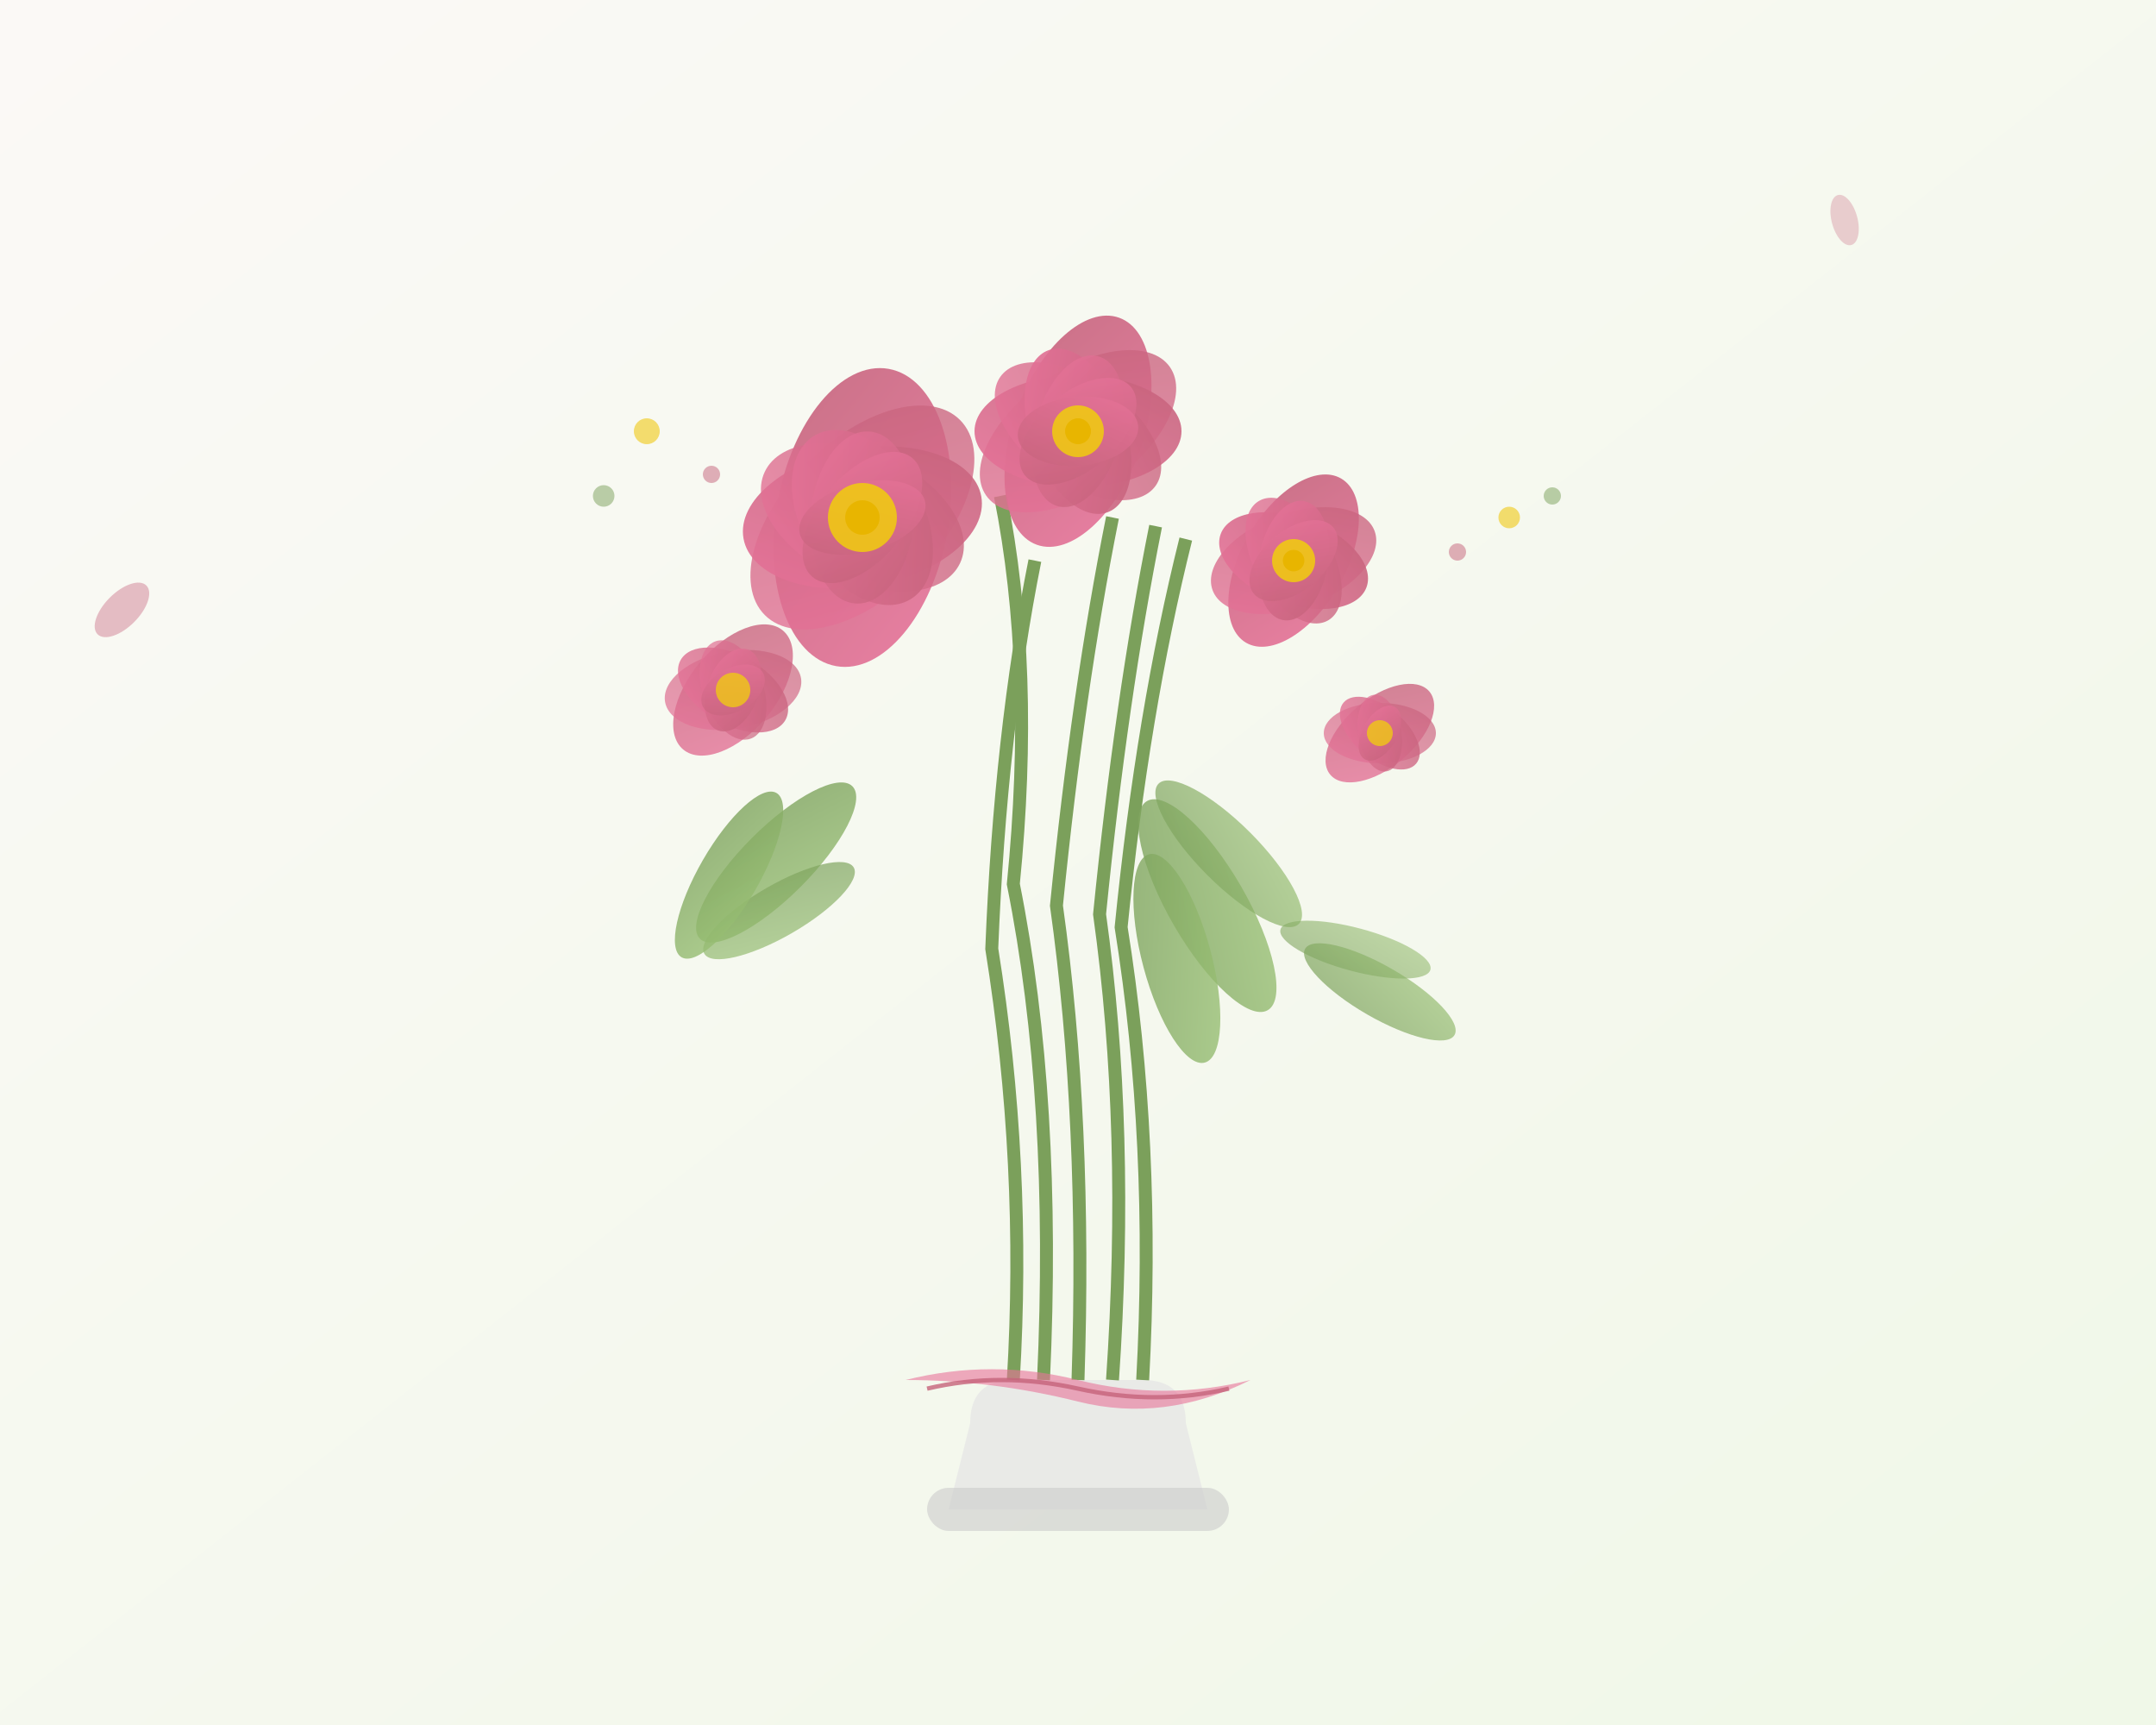 <svg width="500" height="400" viewBox="0 0 500 400" fill="none" xmlns="http://www.w3.org/2000/svg">
  <rect x="0" y="0" width="500" height="400" fill="#333333" stroke="none"/>
  <!-- Background -->
  <rect width="500" height="400" fill="url(#hero-gradient)"/>
  
  <defs>
    <linearGradient id="hero-gradient" x1="0%" y1="0%" x2="100%" y2="100%">
      <stop offset="0%" style="stop-color:#FBF9F6;stop-opacity:1" />
      <stop offset="100%" style="stop-color:#F0F8E8;stop-opacity:1" />
    </linearGradient>
    
    <linearGradient id="petal-gradient" x1="0%" y1="0%" x2="100%" y2="100%">
      <stop offset="0%" style="stop-color:#C5637B;stop-opacity:1" />
      <stop offset="100%" style="stop-color:#E8739A;stop-opacity:1" />
    </linearGradient>
    
    <linearGradient id="leaf-gradient" x1="0%" y1="0%" x2="100%" y2="100%">
      <stop offset="0%" style="stop-color:#7BA05B;stop-opacity:1" />
      <stop offset="100%" style="stop-color:#9BC276;stop-opacity:1" />
    </linearGradient>
  </defs>
  
  <!-- Main Bouquet Container -->
  <g transform="translate(250, 350)">
    <!-- Vase -->
    <path d="M-30 0 L-25 -20 Q-25 -30 -15 -30 L15 -30 Q25 -30 25 -20 L30 0 Z" fill="#E6E6E6" opacity="0.8"/>
    <rect x="-35" y="-5" width="70" height="10" fill="#CCCCCC" opacity="0.6" rx="5"/>
    
    <!-- Stems -->
    <path d="M-15 -30 Q-12 -80 -20 -130 Q-18 -180 -10 -220" stroke="#7BA05B" stroke-width="3" fill="none"/>
    <path d="M0 -30 Q2 -90 -5 -140 Q0 -190 8 -230" stroke="#7BA05B" stroke-width="3" fill="none"/>
    <path d="M15 -30 Q18 -85 10 -135 Q15 -185 25 -225" stroke="#7BA05B" stroke-width="3" fill="none"/>
    <path d="M-8 -30 Q-5 -95 -15 -145 Q-10 -195 -18 -235" stroke="#7BA05B" stroke-width="3" fill="none"/>
    <path d="M8 -30 Q12 -88 5 -138 Q10 -188 18 -228" stroke="#7BA05B" stroke-width="3" fill="none"/>
  </g>
  
  <!-- Large Rose (left) -->
  <g transform="translate(200, 120)">
    <!-- Petals -->
    <ellipse cx="0" cy="0" rx="20" ry="35" fill="url(#petal-gradient)" opacity="0.9" transform="rotate(10)"/>
    <ellipse cx="0" cy="0" rx="18" ry="32" fill="url(#petal-gradient)" opacity="0.8" transform="rotate(45)"/>
    <ellipse cx="0" cy="0" rx="16" ry="28" fill="url(#petal-gradient)" opacity="0.9" transform="rotate(80)"/>
    <ellipse cx="0" cy="0" rx="15" ry="25" fill="url(#petal-gradient)" opacity="0.8" transform="rotate(115)"/>
    <ellipse cx="0" cy="0" rx="14" ry="22" fill="url(#petal-gradient)" opacity="0.9" transform="rotate(150)"/>
    <ellipse cx="0" cy="0" rx="12" ry="20" fill="url(#petal-gradient)" opacity="0.8" transform="rotate(185)"/>
    <ellipse cx="0" cy="0" rx="10" ry="18" fill="url(#petal-gradient)" opacity="0.9" transform="rotate(220)"/>
    <ellipse cx="0" cy="0" rx="8" ry="15" fill="url(#petal-gradient)" opacity="0.8" transform="rotate(255)"/>
    
    <!-- Center -->
    <circle cx="0" cy="0" r="8" fill="#F0C814" opacity="0.9"/>
    <circle cx="0" cy="0" r="4" fill="#E8B500" opacity="1"/>
  </g>
  
  <!-- Medium Rose (center) -->
  <g transform="translate(250, 100)">
    <ellipse cx="0" cy="0" rx="15" ry="28" fill="url(#petal-gradient)" opacity="0.9" transform="rotate(20)"/>
    <ellipse cx="0" cy="0" rx="14" ry="26" fill="url(#petal-gradient)" opacity="0.8" transform="rotate(55)"/>
    <ellipse cx="0" cy="0" rx="13" ry="24" fill="url(#petal-gradient)" opacity="0.9" transform="rotate(90)"/>
    <ellipse cx="0" cy="0" rx="12" ry="22" fill="url(#petal-gradient)" opacity="0.8" transform="rotate(125)"/>
    <ellipse cx="0" cy="0" rx="11" ry="20" fill="url(#petal-gradient)" opacity="0.9" transform="rotate(160)"/>
    <ellipse cx="0" cy="0" rx="10" ry="18" fill="url(#petal-gradient)" opacity="0.8" transform="rotate(195)"/>
    <ellipse cx="0" cy="0" rx="9" ry="16" fill="url(#petal-gradient)" opacity="0.9" transform="rotate(230)"/>
    <ellipse cx="0" cy="0" rx="8" ry="14" fill="url(#petal-gradient)" opacity="0.8" transform="rotate(265)"/>
    
    <circle cx="0" cy="0" r="6" fill="#F0C814" opacity="0.9"/>
    <circle cx="0" cy="0" r="3" fill="#E8B500" opacity="1"/>
  </g>
  
  <!-- Small Rose (right) -->
  <g transform="translate(300, 130)">
    <ellipse cx="0" cy="0" rx="12" ry="22" fill="url(#petal-gradient)" opacity="0.9" transform="rotate(30)"/>
    <ellipse cx="0" cy="0" rx="11" ry="20" fill="url(#petal-gradient)" opacity="0.8" transform="rotate(70)"/>
    <ellipse cx="0" cy="0" rx="10" ry="18" fill="url(#petal-gradient)" opacity="0.9" transform="rotate(110)"/>
    <ellipse cx="0" cy="0" rx="9" ry="16" fill="url(#petal-gradient)" opacity="0.8" transform="rotate(150)"/>
    <ellipse cx="0" cy="0" rx="8" ry="14" fill="url(#petal-gradient)" opacity="0.9" transform="rotate(190)"/>
    <ellipse cx="0" cy="0" rx="7" ry="12" fill="url(#petal-gradient)" opacity="0.8" transform="rotate(230)"/>
    
    <circle cx="0" cy="0" r="5" fill="#F0C814" opacity="0.9"/>
    <circle cx="0" cy="0" r="2.5" fill="#E8B500" opacity="1"/>
  </g>
  
  <!-- Additional Roses -->
  <g transform="translate(170, 160)">
    <ellipse cx="0" cy="0" rx="10" ry="18" fill="url(#petal-gradient)" opacity="0.8" transform="rotate(40)"/>
    <ellipse cx="0" cy="0" rx="9" ry="16" fill="url(#petal-gradient)" opacity="0.7" transform="rotate(80)"/>
    <ellipse cx="0" cy="0" rx="8" ry="14" fill="url(#petal-gradient)" opacity="0.8" transform="rotate(120)"/>
    <ellipse cx="0" cy="0" rx="7" ry="12" fill="url(#petal-gradient)" opacity="0.7" transform="rotate(160)"/>
    <ellipse cx="0" cy="0" rx="6" ry="10" fill="url(#petal-gradient)" opacity="0.8" transform="rotate(200)"/>
    <ellipse cx="0" cy="0" rx="5" ry="8" fill="url(#petal-gradient)" opacity="0.7" transform="rotate(240)"/>
    
    <circle cx="0" cy="0" r="4" fill="#F0C814" opacity="0.8"/>
  </g>
  
  <g transform="translate(320, 170)">
    <ellipse cx="0" cy="0" rx="8" ry="15" fill="url(#petal-gradient)" opacity="0.8" transform="rotate(50)"/>
    <ellipse cx="0" cy="0" rx="7" ry="13" fill="url(#petal-gradient)" opacity="0.7" transform="rotate(90)"/>
    <ellipse cx="0" cy="0" rx="6" ry="11" fill="url(#petal-gradient)" opacity="0.8" transform="rotate(130)"/>
    <ellipse cx="0" cy="0" rx="5" ry="9" fill="url(#petal-gradient)" opacity="0.7" transform="rotate(170)"/>
    <ellipse cx="0" cy="0" rx="4" ry="7" fill="url(#petal-gradient)" opacity="0.8" transform="rotate(210)"/>
    
    <circle cx="0" cy="0" r="3" fill="#F0C814" opacity="0.8"/>
  </g>
  
  <!-- Leaves and Foliage -->
  <g transform="translate(180, 200)">
    <ellipse cx="0" cy="0" rx="8" ry="25" fill="url(#leaf-gradient)" opacity="0.8" transform="rotate(45)"/>
    <ellipse cx="10" cy="5" rx="6" ry="20" fill="url(#leaf-gradient)" opacity="0.7" transform="rotate(60)"/>
    <ellipse cx="-8" cy="8" rx="7" ry="22" fill="url(#leaf-gradient)" opacity="0.8" transform="rotate(30)"/>
  </g>
  
  <g transform="translate(280, 210)">
    <ellipse cx="0" cy="0" rx="9" ry="28" fill="url(#leaf-gradient)" opacity="0.8" transform="rotate(-30)"/>
    <ellipse cx="12" cy="-5" rx="7" ry="23" fill="url(#leaf-gradient)" opacity="0.7" transform="rotate(-45)"/>
    <ellipse cx="-10" cy="10" rx="8" ry="25" fill="url(#leaf-gradient)" opacity="0.8" transform="rotate(-15)"/>
  </g>
  
  <g transform="translate(320, 230)">
    <ellipse cx="0" cy="0" rx="6" ry="20" fill="url(#leaf-gradient)" opacity="0.7" transform="rotate(-60)"/>
    <ellipse cx="8" cy="-8" rx="5" ry="18" fill="url(#leaf-gradient)" opacity="0.6" transform="rotate(-75)"/>
  </g>
  
  <!-- Decorative Elements -->
  <g transform="translate(150, 100)">
    <circle cx="0" cy="0" r="3" fill="#F0C814" opacity="0.6"/>
    <circle cx="15" cy="10" r="2" fill="#C5637B" opacity="0.5"/>
    <circle cx="-10" cy="15" r="2.5" fill="#7BA05B" opacity="0.5"/>
  </g>
  
  <g transform="translate(350, 120)">
    <circle cx="0" cy="0" r="2.5" fill="#F0C814" opacity="0.6"/>
    <circle cx="-12" cy="8" r="2" fill="#C5637B" opacity="0.5"/>
    <circle cx="10" cy="-5" r="2" fill="#7BA05B" opacity="0.5"/>
  </g>
  
  <!-- Floating Petals -->
  <ellipse cx="120" cy="80" rx="4" ry="8" fill="#C5637B" opacity="0.4" transform="rotate(45)"/>
  <ellipse cx="380" cy="90" rx="3" ry="6" fill="#C5637B" opacity="0.3" transform="rotate(-30)"/>
  <ellipse cx="100" cy="150" rx="3.5" ry="7" fill="#C5637B" opacity="0.4" transform="rotate(75)"/>
  <ellipse cx="400" cy="160" rx="3" ry="6" fill="#C5637B" opacity="0.3" transform="rotate(-15)"/>
  
  <!-- Ribbon (optional decorative element) -->
  <g transform="translate(250, 320)">
    <path d="M-40 0 Q-20 -5 0 0 Q20 5 40 0 Q20 10 0 5 Q-20 0 -40 0" fill="#E8739A" opacity="0.6"/>
    <path d="M-35 2 Q-18 -2 0 2 Q18 6 35 2" stroke="#C5637B" stroke-width="1" fill="none" opacity="0.8"/>
  </g>
</svg>

